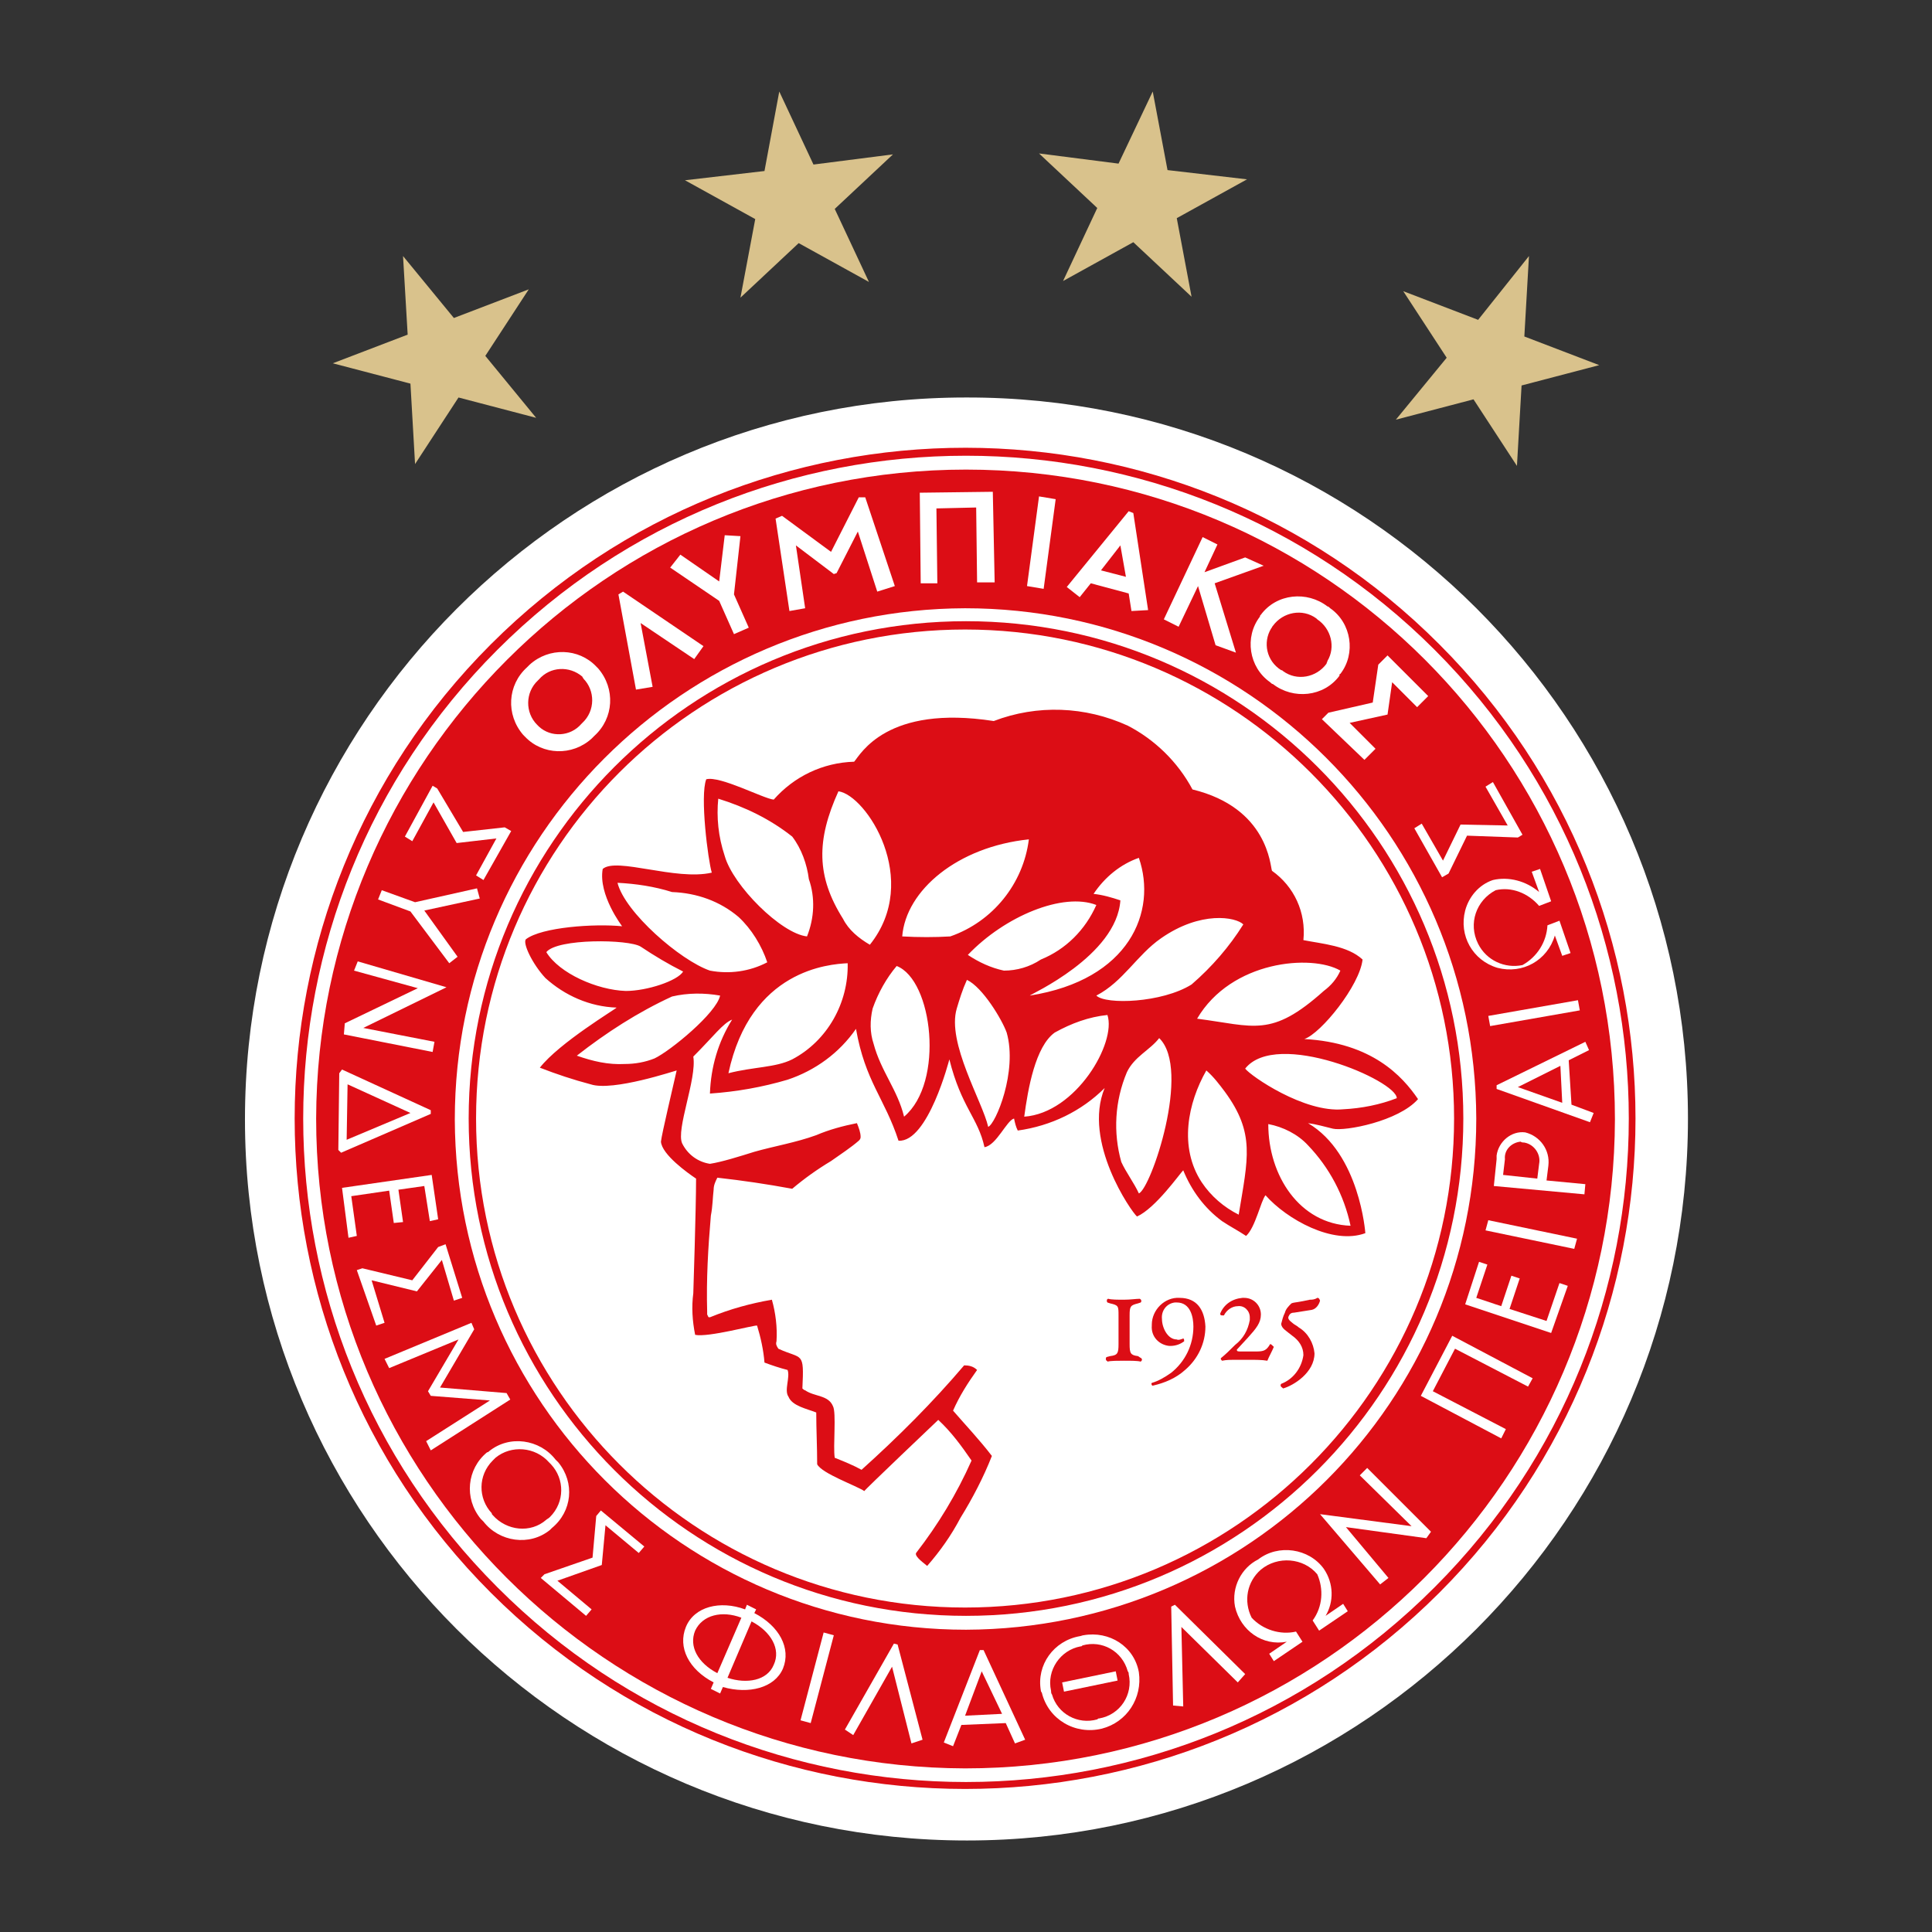 <?xml version="1.0" encoding="utf-8"?>
<!-- Generator: Adobe Illustrator 23.1.0, SVG Export Plug-In . SVG Version: 6.00 Build 0)  -->
<svg version="1.1" id="Layer_1" xmlns="http://www.w3.org/2000/svg" xmlns:xlink="http://www.w3.org/1999/xlink" x="0px" y="0px"
	 width="209px" height="209px" viewBox="0 0 209 209" style="enable-background:new 0 0 209 209;" xml:space="preserve">
<rect x="0" y="0" width="209" height="209" fill="#333333" stroke="none"/>
<style type="text/css">
	.st0{fill-rule:evenodd;clip-rule:evenodd;fill:#FFFFFF;}
	.st1{fill-rule:evenodd;clip-rule:evenodd;fill:#DC0D15;}
	.st2{fill-rule:evenodd;clip-rule:evenodd;fill:#D9C28C;}
</style>
<g id="olympiackos-official_logo" transform="translate(1604 -637)">
	<g>
		<path id="Path_62" class="st0" d="M-1421.4,758c0,43.1-35,78.1-78,78.1c-43.1,0-78.1-35-78.1-78c0-43.1,35-78.1,78-78.1l0,0
			C-1456.4,679.9-1421.4,714.9-1421.4,758"/>
		<path id="Path_63" class="st1" d="M-1550.9,706.7c-28.3,28.3-28.3,74.3,0,102.6c28.3,28.3,74.3,28.3,102.6,0
			c28.3-28.3,28.3-74.3,0-102.6C-1476.5,678.4-1522.5,678.3-1550.9,706.7C-1550.8,706.7-1550.8,706.7-1550.9,706.7 M-1550.2,808.7
			c-28-28-28-73.4,0-101.4c28-28,73.4-28,101.4,0c28,28,28,73.4,0,101.4C-1476.8,836.8-1522.2,836.8-1550.2,808.7L-1550.2,808.7"/>
		<path id="Path_64" class="st1" d="M-1499.5,687.8c-38.8,0-70.2,31.5-70.3,70.2c0,38.8,31.5,70.2,70.2,70.3
			c38.8,0,70.2-31.5,70.3-70.2l0,0C-1429.3,719.2-1460.7,687.8-1499.5,687.8 M-1499.5,813.3c-30.5,0-55.2-24.7-55.3-55.2
			c0-30.5,24.7-55.2,55.2-55.3c30.5,0,55.2,24.7,55.3,55.2l0,0C-1444.3,788.6-1469,813.2-1499.5,813.3"/>
		<path id="Path_65" class="st1" d="M-1553.3,758c0,29.7,24.1,53.8,53.8,53.8c29.7,0,53.8-24.1,53.8-53.8s-24.1-53.8-53.8-53.8
			C-1529.2,704.2-1553.3,728.3-1553.3,758L-1553.3,758 M-1552.5,758c0-29.3,23.7-52.9,52.9-52.9s52.9,23.7,52.9,52.9
			s-23.7,52.9-52.9,52.9S-1552.5,787.2-1552.5,758L-1552.5,758"/>
		<path id="Path_66" class="st1" d="M-1480.9,783.7c-0.8-0.1-0.9-0.3-0.9-1.3v-3.1c0-1,0.1-1.1,0.9-1.3l0.3-0.1
			c0.1-0.1,0.1-0.3-0.1-0.4c-0.4,0-1,0.1-1.7,0.1s-1.4,0-1.7-0.1c-0.2,0-0.2,0.3-0.1,0.4l0.3,0.1c0.9,0.2,0.9,0.3,0.9,1.3v3.1
			c0,1-0.1,1.2-0.9,1.3l-0.4,0.1c-0.1,0.1-0.1,0.3,0,0.4c0,0,0.1,0,0.1,0.1c0.3-0.1,1.2-0.1,1.8-0.1c0.7,0,1.5,0,1.8,0.1
			c0.1-0.1,0.2-0.2,0.1-0.3c0,0,0-0.1-0.1-0.1L-1480.9,783.7"/>
		<path id="Path_67" class="st1" d="M-1476.4,777.4c-1.6-0.1-3,1.3-3,2.9c0,0.1,0,0.1,0,0.1c-0.1,1.2,0.8,2.1,1.9,2.2h0.1
			c0.6,0,1.1-0.2,1.5-0.5c0-0.1,0-0.3-0.1-0.3c-0.3,0.1-0.5,0.2-0.7,0.1c-1,0-1.6-1.3-1.6-2.2c-0.1-0.9,0.5-1.7,1.4-1.8
			c0.1,0,0.1,0,0.2,0c1.5,0,1.8,1.6,1.8,2.6c0,2-0.9,3.8-2.4,5c-0.7,0.5-1.4,0.9-2.1,1.1c-0.1,0.1,0,0.3,0.1,0.3
			c1.3-0.3,2.5-0.8,3.5-1.7c1.4-1.2,2.2-2.9,2.2-4.7C-1473.7,778.7-1474.5,777.4-1476.4,777.4"/>
		<path id="Path_68" class="st1" d="M-1466.6,782.4c-0.4,0.7-0.7,0.8-1.5,0.8h-1.8c-0.3,0-0.3-0.1-0.3-0.2l1.2-1.3
			c0.9-1,1.4-1.6,1.4-2.5c0-1-0.8-1.8-1.8-1.8c-0.1,0-0.2,0-0.2,0c-1.1,0.1-2,0.7-2.4,1.7c0,0.2,0.1,0.2,0.3,0.2h0.1
			c0.3-0.6,0.9-1,1.5-1c0.7-0.1,1.3,0.5,1.3,1.2c0,0.1,0,0.2,0,0.3c-0.2,1.1-0.7,2-1.6,2.7c-0.5,0.5-1,1-1.5,1.4
			c-0.1,0.1,0,0.2,0.1,0.3c0.5-0.1,0.9-0.1,1.3-0.1h1.5c0.9,0,1.5,0,2.1,0.1c0.2-0.5,0.5-1,0.7-1.5
			C-1466.4,782.5-1466.5,782.4-1466.6,782.4C-1466.6,782.4-1466.6,782.4-1466.6,782.4"/>
		<path id="Path_69" class="st1" d="M-1461.5,777.4c-0.3,0.2-0.6,0.2-0.8,0.2l-1,0.2c-0.5,0.1-0.8,0.1-1,0.2c-0.3,0.3-0.6,0.6-0.7,1
			c-0.2,0.4-0.3,0.8-0.4,1.2c0,0.5,0.6,0.8,1.2,1.3c0.7,0.5,1.2,1.2,1.2,2.1c-0.2,1.4-1.1,2.6-2.4,3.1c-0.1,0.1-0.1,0.3,0.1,0.4
			c0,0,0.1,0.1,0.1,0.1c1.1-0.3,3.4-1.7,3.4-3.8c-0.1-1.1-0.7-2.2-1.7-2.8c-0.2-0.2-0.5-0.3-0.7-0.5c-0.4-0.3-0.5-0.5-0.4-0.7
			s0.2-0.4,0.6-0.4l1.9-0.3c0.5-0.1,0.8-0.6,0.9-1C-1461.3,777.4-1461.4,777.4-1461.5,777.4
			C-1461.5,777.3-1461.5,777.3-1461.5,777.4"/>
		<path id="Path_70" class="st1" d="M-1527.5,778.9c-0.1-3.5,0.1-6.9,0.4-10.4c0.2-1,0.2-2,0.3-2.8c0-0.5,0.2-0.9,0.4-1.3
			c2.7,0.3,5.4,0.7,8.1,1.2c1.3-1.1,2.7-2.1,4.2-3c1-0.7,2.2-1.5,3-2.2c0.1-0.1,0.2-0.2,0.2-0.4c0-0.5-0.2-1-0.4-1.5
			c-1.5,0.3-3,0.7-4.4,1.3c-2.2,0.8-4.6,1.2-6.7,1.8c-1.6,0.5-3.5,1.1-4.8,1.3c-1.3-0.2-2.4-1-3-2.2c-0.7-1.5,1.6-7,1.2-9.4
			c2.2-2.2,3.2-3.6,4.2-4c-1.5,2.4-2.3,5.1-2.4,8c2.9-0.2,5.7-0.7,8.4-1.5c3-1,5.6-2.9,7.4-5.5c1,5.7,3.1,7.5,4.6,12.1
			c3.2,0.2,5.5-8.8,5.5-8.8c1.3,5.2,3.1,6.3,3.8,9.5c1.3-0.2,2.4-2.9,3.2-3.1c0.1,0.5,0.2,0.9,0.4,1.3c3.6-0.5,6.9-2.1,9.4-4.6
			c-2.4,5.8,2.9,13.4,3.5,13.9c2-0.9,4.6-4.6,5-5c0.9,2.2,2.3,4.1,4.2,5.5c0.9,0.6,1.7,1,2.6,1.6c1-0.9,1.6-3.8,2.1-4.4
			c2.3,2.6,7.3,5.4,10.8,4.1c0,0-0.6-8.6-6.2-11.9c0.8,0.1,1.9,0.4,2.7,0.6c1.3,0.3,7.1-0.8,9.2-3.2c-1.7-2.5-5-6.1-12.3-6.5
			c1.8-0.6,6-5.8,6.3-8.6c-1.6-1.5-4.4-1.7-6.4-2.1c0.3-3-1-5.8-3.4-7.5c-0.2-0.5-0.4-6.8-8.6-8.8c-1.6-3-4.1-5.4-7-6.9
			c-4.6-2.1-9.8-2.3-14.5-0.5c-11.6-1.8-14.4,3.6-15.1,4.4c-3.4,0.1-6.5,1.6-8.7,4.1c-1.1-0.1-5.8-2.6-7.3-2.2
			c-0.7,1.8,0.2,8.8,0.6,10.1c-3.9,0.9-10.3-1.7-11.8-0.4c-0.5,2.8,2.1,6.2,2.1,6.2c-3-0.3-8.7,0.1-10.4,1.4
			c-0.4,0.4,0.7,2.7,2.1,4.2c2.1,1.9,4.8,3.1,7.7,3.2c0,0.1-6.2,3.8-8.3,6.5c1.8,0.7,3.6,1.3,5.5,1.8c2.4,0.8,9.2-1.5,9.3-1.5
			c-0.4,1.8-1.6,6.8-1.7,7.7c0.1,1.4,2.9,3.4,3.8,4c0,3.2-0.3,12.4-0.3,12.4c-0.2,1.5-0.1,3,0.2,4.5c1.4,0.3,6.5-1.1,6.7-1
			c0.4,1.3,0.7,2.7,0.8,4c0.8,0.3,1.7,0.6,2.5,0.8c0.3,0.8-0.4,2.2,0.1,2.9c0.4,1,2,1.3,3,1.7c0,1.8,0.1,3.7,0.1,5.6
			c0.5,1,4.2,2.3,5.1,2.9c0-0.1,8-7.7,8-7.7c1.4,1.3,2.5,2.8,3.6,4.4c-1.6,3.6-3.6,6.9-6,10c-0.2,0.4,1,1.2,1.2,1.4
			c1.4-1.6,2.6-3.3,3.6-5.2c1.3-2.1,2.5-4.4,3.4-6.7c-1.3-1.7-2.9-3.4-4.2-4.9c0.7-1.6,1.6-3,2.6-4.4c-0.4-0.4-0.9-0.5-1.4-0.5
			c-3.4,4-7.1,7.7-11.1,11.3c-0.9-0.5-1.9-0.9-2.9-1.3c-0.2-1.2,0.2-4.9-0.2-5.6c-0.5-1.2-2-1-3-1.7c-0.1,0-0.3-0.2-0.3-0.2
			c0.2-4.1,0-3.1-2.6-4.3c-0.2-0.3-0.3-0.5-0.2-0.8c0.1-1.5-0.1-3.1-0.5-4.5c-2.3,0.4-4.5,1-6.7,1.9c-0.1,0-0.2,0-0.2-0.1l-0.1-0.2
			L-1527.5,778.9 M-1459,742c-0.4,0.9-1,1.6-1.8,2.2c-5.7,5.1-7.5,3.8-13.7,3C-1470.8,740.9-1462.1,740.2-1459,742 M-1480.8,729.8
			c2,5.8-1,13.2-11.8,14.9c0-0.1,9.4-4.3,9.8-10.3c-0.9-0.3-1.9-0.6-2.9-0.7C-1484.5,731.9-1482.8,730.5-1480.8,729.8
			 M-1526.3,723.4c2.9,0.9,5.6,2.2,8,4.1c1,1.3,1.6,3,1.8,4.6c0.7,2,0.6,4.2-0.2,6.2c-2.8-0.3-8-5.5-8.9-8.7
			C-1526.3,727.5-1526.5,725.4-1526.3,723.4 M-1544.9,740c1.2-1.5,8.9-1.4,10.2-0.6c1.5,1,3,1.9,4.6,2.7c-0.6,1-3.9,2.1-6.2,2.1
			C-1539.4,744.1-1543.5,742.3-1544.9,740 M-1533.2,751.5c-1,0.4-2.1,0.6-3.2,0.6c-1.8,0.1-3.5-0.3-5.2-0.9
			c3.2-2.5,6.6-4.7,10.3-6.4c1.7-0.4,3.5-0.4,5.2-0.1C-1526.5,746.6-1531.5,750.7-1533.2,751.5 M-1527.2,742
			c-3.2-1.1-9.2-6.3-10-9.5c2,0.1,4,0.4,5.9,1c2.7,0.1,5.2,1,7.2,2.7c1.4,1.3,2.5,3.1,3.1,4.9
			C-1522.9,742.1-1525.1,742.4-1527.2,742 M-1518.3,751.6c-1.8,0.9-4.2,0.8-6.9,1.5c2.4-11.2,10.9-11.8,12.9-11.9
			C-1512.2,745.5-1514.5,749.6-1518.3,751.6 M-1512.8,736.4c-2.9-4.6-2.9-8.5-0.5-13.8c3,0.4,9,9.6,3.4,16.6
			C-1511.1,738.5-1512.2,737.6-1512.8,736.4 M-1506.2,757.8c-0.7-2.9-2.5-4.9-3.3-7.9c-0.4-1.2-0.4-2.5-0.1-3.8
			c0.6-1.7,1.5-3.3,2.6-4.6C-1503.1,743-1501.8,754.1-1506.2,757.8 M-1506.4,738.3c0.4-5,6-9.7,13.7-10.5c-0.6,4.8-3.9,8.9-8.5,10.5
			C-1502.9,738.4-1504.6,738.4-1506.4,738.3 M-1497.1,758.9c-0.6-2.7-4.5-9.1-3.4-12.8c0.3-1,0.6-2,1.1-3.1c1.7,0.8,3.8,4.3,4.3,5.7
			C-1493.9,752.9-1496.3,758.6-1497.1,758.9 M-1495.4,742c-1.4-0.3-2.7-0.9-3.9-1.7c4-4.2,10.3-6.8,13.9-5.4c-1.2,2.7-3.3,4.8-6,5.9
			C-1492.6,741.6-1494,742-1495.4,742 M-1493.2,757.8c0.4-3,1.2-7.6,3.3-9.1c1.8-1,3.7-1.7,5.7-1.9
			C-1483.2,749.8-1487.6,757.4-1493.2,757.8 M-1480.8,766.1c-0.5-1.1-1.4-2.3-1.9-3.4c-0.9-3.2-0.7-6.6,0.6-9.7
			c0.8-1.7,2.5-2.4,3.5-3.7C-1475.1,752.7-1479.5,765.6-1480.8,766.1 M-1485.4,744.7c2.9-1.5,4.4-4.4,7-6.2c4.3-3,8.1-2.3,8.9-1.5
			c-1.5,2.4-3.4,4.6-5.6,6.5C-1478.3,745.5-1484.4,745.7-1485.4,744.7 M-1470,768.4c-1.6-0.8-3-2-4-3.5c-2.5-3.8-1.5-8.6,0.5-12.1
			c0.8,0.7,1.4,1.5,2,2.3C-1468.2,759.6-1469,762.3-1470,768.4 M-1457.9,769.6c-5.5-0.2-8.9-5.4-8.9-11c1.6,0.3,3.2,1.1,4.3,2.3
			C-1460.2,763.3-1458.6,766.3-1457.9,769.6 M-1469.3,752.6c3.4-4.3,16.4,1.3,16.4,3.2c-1.8,0.7-3.8,1.1-5.8,1.2
			C-1462.9,757.4-1468.7,753.4-1469.3,752.6"/>
		<path id="Path_71" class="st0" d="M-1540.9,710.4c1.3,1.3,1.3,3.5-0.1,4.8c-0.1,0.1-0.1,0.1-0.1,0.1c-1.2,1.4-3.3,1.5-4.6,0.3
			c-0.1-0.1-0.2-0.2-0.2-0.2c-1.3-1.3-1.3-3.5,0.1-4.8c0.1-0.1,0.1-0.1,0.1-0.1c1.2-1.4,3.3-1.5,4.7-0.3
			C-1541,710.3-1540.9,710.3-1540.9,710.4 M-1539.5,709.1c-1.9-2-5.1-2.1-7.2-0.2c-0.1,0.1-0.2,0.2-0.3,0.3
			c-2.1,1.9-2.3,5.1-0.4,7.3c0.1,0.1,0.1,0.1,0.2,0.2c1.9,2,5.1,2.1,7.2,0.2c0.1-0.1,0.2-0.2,0.3-0.3c2.1-1.9,2.3-5.1,0.4-7.3
			C-1539.4,709.2-1539.5,709.1-1539.5,709.1"/>
		<path id="Path_72" class="st0" d="M-1528.9,708.3l-5.8-3.9l1.3,6.9l-1.8,0.3l-1.9-10.3l0.5-0.3l8.7,5.9L-1528.9,708.3z"/>
		<path id="Path_73" class="st0" d="M-1524.6,701.3l1.6,3.6l-1.6,0.7l-1.6-3.6l-5.3-3.6l1.1-1.4l4.2,2.9l0.6-5l1.7,0.1
			L-1524.6,701.3z"/>
		<path id="Path_74" class="st0" d="M-1509.1,701l-2.1-6.5l-2.3,4.5l-0.3,0.1l-4.1-3.1l1,6.8l-1.7,0.3l-1.5-10l0.7-0.3l5.3,3.9
			l3-5.9h0.7l3.2,9.6L-1509.1,701z"/>
		<path id="Path_75" class="st0" d="M-1498.3,700l-0.1-8.1l-4.3,0.1l0.1,8.1h-1.8l-0.1-9.8l7.9-0.1l0.2,9.8H-1498.3z"/>
		<path id="Path_76" class="st0" d="M-1492.9,700.4l1.3-9.7l1.8,0.3l-1.3,9.7L-1492.9,700.4z"/>
		<path id="Path_77" class="st0" d="M-1482.2,699.4l-2.7-0.7l2.1-2.7L-1482.2,699.4z M-1479.8,703l-1.6-10.5l-0.5-0.2l-6.7,8.2
			l1.4,1.1l1.2-1.5l4.1,1.1l0.3,1.9L-1479.8,703z"/>
		<path id="Path_78" class="st0" d="M-1472.5,706.8l-1.9-6.4l-2.1,4.4l-1.6-0.8l4.2-8.9l1.6,0.8l-1.4,3l4.4-1.6l2,0.9l-5.3,1.9
			l2.3,7.5L-1472.5,706.8z"/>
		<path id="Path_79" class="st0" d="M-1460.5,708.8c-1.1,1.5-3.2,1.9-4.7,0.8c-0.1-0.1-0.1-0.1-0.2-0.1c-1.6-1-2-3-1.1-4.5
			c0.1-0.1,0.1-0.2,0.2-0.3c1.1-1.5,3.2-1.9,4.7-0.8c0.1,0.1,0.1,0.1,0.1,0.1c1.5,1,2,3,1.1,4.5
			C-1460.4,708.6-1460.5,708.7-1460.5,708.8 M-1459,709.9c1.7-2.2,1.2-5.5-1.1-7.1c-0.1-0.1-0.2-0.2-0.3-0.2
			c-2.2-1.7-5.5-1.4-7.2,0.9c-0.1,0.1-0.1,0.1-0.1,0.2c-1.7,2.2-1.2,5.5,1.1,7.1c0.1,0.1,0.2,0.2,0.3,0.2c2.2,1.7,5.5,1.4,7.2-0.9
			C-1459.1,710-1459.1,709.9-1459,709.9"/>
		<path id="Path_80" class="st0" d="M-1461,714.8l0.7-0.7l4.8-1.1l0.6-4.1l1-1l4.4,4.4l-1.2,1.2l-2.7-2.7l-0.5,3.5l-4.1,0.9l2.8,2.8
			l-1.2,1.2L-1461,714.8z"/>
		<path id="Path_81" class="st0" d="M-1557.2,722l0.5,0.3l2.8,4.7l4.5-0.5l0.7,0.4l-3,5.3l-0.8-0.5l2.2-4l-4.3,0.5l-2.5-4.4
			l-2.3,4.2l-0.8-0.5L-1557.2,722z"/>
		<path id="Path_82" class="st0" d="M-1559.6,735.6l-3.5-1.3l0.4-1l3.6,1.3l6.7-1.5l0.3,1.1l-6,1.3l3.6,5l-0.9,0.7L-1559.6,735.6z"
			/>
		<path id="Path_83" class="st0" d="M-1566.5,760.3l0.1-6l6.8,3.1L-1566.5,760.3z M-1567.1,761.7l9.7-4.2v-0.4l-9.6-4.4l-0.3,0.4
			l-0.1,8.3L-1567.1,761.7z"/>
		<path id="Path_84" class="st0" d="M-1567,765.5l9.7-1.4l0.7,4.8l-0.9,0.2l-0.6-3.8l-2.8,0.4l0.5,3.5l-1,0.1l-0.5-3.5l-4.1,0.6
			l0.6,4.3l-0.9,0.2L-1567,765.5z"/>
		<path id="Path_85" class="st0" d="M-1565.4,774.4l0.6-0.2l5.4,1.3l2.8-3.6l0.8-0.3l1.8,5.8l-0.9,0.3l-1.3-4.4l-2.7,3.4l-4.9-1.2
			l1.4,4.6l-0.9,0.3L-1565.4,774.4z"/>
		<path id="Path_86" class="st0" d="M-1557.9,792.9l6.9-4.4l-6.4-0.5l-0.3-0.5l3.3-5.6l-7.5,3.1l-0.5-1l9.4-3.9l0.3,0.7l-3.7,6.3
			l7.2,0.6l0.4,0.7l-8.6,5.5L-1557.9,792.9z"/>
		<path id="Path_87" class="st0" d="M-1544.9,801.4c-1.7,1.5-4.3,1.2-5.8-0.5c-0.1-0.1-0.1-0.1-0.1-0.2c-1.5-1.6-1.5-4.1,0.1-5.7
			c0.1-0.1,0.2-0.2,0.3-0.3c1.7-1.4,4.3-1.2,5.8,0.5c0.1,0.1,0.1,0.1,0.2,0.2c1.5,1.6,1.5,4.1-0.1,5.7
			C-1544.7,801.3-1544.8,801.3-1544.9,801.4 M-1544.3,802.3c2.2-1.8,2.5-4.9,0.7-7.1c-0.1-0.1-0.2-0.2-0.3-0.3
			c-1.7-2.2-5-2.7-7.2-0.9c-0.1,0.1-0.1,0.1-0.2,0.1c-2.2,1.8-2.5,5-0.7,7.2c0.1,0.1,0.2,0.2,0.3,0.3c1.7,2.2,5,2.7,7.2,0.9
			C-1544.4,802.4-1544.3,802.3-1544.3,802.3"/>
		<path id="Path_88" class="st0" d="M-1545.5,807.7l0.4-0.4l5.2-1.8l0.4-4.5l0.5-0.6l4.7,3.9l-0.6,0.7l-3.6-3l-0.4,4.3l-4.8,1.7
			l3.7,3.1l-0.6,0.7L-1545.5,807.7z"/>
		<path id="Path_89" class="st0" d="M-1520.3,817.1c-0.7,1.7-2.9,2.1-5,1.4l2.6-6.1C-1520.6,813.5-1519.5,815.4-1520.3,817.1
			 M-1519.3,817.5c0.9-2.2-0.4-4.6-3.1-6l0.2-0.4l-1-0.5l-0.2,0.5c-2.7-1-5.5-0.3-6.4,1.9c-0.9,2.2,0.3,4.6,3,6l-0.3,0.7l1,0.5
			l0.3-0.7C-1523,820.3-1520.2,819.6-1519.3,817.5 M-1526.4,818c-2.1-1.1-3.1-2.9-2.4-4.6c0.8-1.7,2.9-2.2,5-1.4L-1526.4,818z"/>
		<path id="Path_90" class="st0" d="M-1517.4,823.1l2.5-9.5l1.1,0.3l-2.5,9.5L-1517.4,823.1z"/>
		<path id="Path_91" class="st0" d="M-1505.4,825.6l-2.1-8.3l-4.2,7.4l-0.9-0.6l5.3-9.3l0.4,0.1l2.7,10.3L-1505.4,825.6z"/>
		<path id="Path_92" class="st0" d="M-1495.6,822.4l-4,0.2l1.8-4.8L-1495.6,822.4z M-1493.1,825.2l-4.5-9.7h-0.4l-3.9,10l1,0.4
			l0.9-2.3l4.8-0.2l1,2.2L-1493.1,825.2z"/>
		<path id="Path_93" class="st0" d="M-1470.1,819l-6.1-6l0.2,8.6l-1.1-0.1l-0.2-10.7l0.4-0.2l7.6,7.5L-1470.1,819z"/>
		<path id="Path_94" class="st0" d="M-1460.6,811.8l1.9-1.3l0.5,0.8l-3.1,2.1l-0.7-1.1c1.1-1.5,1.2-3.4,0.5-5
			c-1.5-1.8-4.3-2-6.1-0.5c-1.5,1.3-1.9,3.4-1,5.2c1.2,1.3,3.1,1.9,4.8,1.5l0.7,1.1l-3.1,2.1l-0.5-0.8l1.9-1.3
			c-2.6,0.5-5-1.2-5.6-3.8c-0.4-2.1,0.7-4.2,2.5-5.1c2.2-1.7,5.5-1.2,7.1,1C-1459.7,808.3-1459.7,810.3-1460.6,811.8"/>
		<path id="Path_95" class="st0" d="M-1438.7,787l-7.9-4.1l-2.4,4.6l7.9,4.1l-0.5,1l-8.7-4.6l3.4-6.5l8.7,4.6L-1438.7,787z"/>
		<path id="Path_96" class="st0" d="M-1436.2,781.2l-9.3-3.1l1.5-4.6l0.9,0.3l-1.2,3.6l2.7,0.9l1.1-3.3l0.9,0.3l-1.1,3.3l4,1.3
			l1.4-4.1l0.9,0.3L-1436.2,781.2z"/>
		<path id="Path_97" class="st0" d="M-1433.7,772.1l-9.6-2l0.3-1.1l9.6,2L-1433.7,772.1z"/>
		<path id="Path_98" class="st0" d="M-1439.1,760.6c1.1,0.2,1.8,1.3,1.6,2.3l-0.2,1.6l-3.7-0.4l0.2-1.7c-0.1-1,0.7-1.8,1.7-1.9
			C-1439.4,760.6-1439.2,760.6-1439.1,760.6 M-1439,759.5c-1.5-0.2-2.9,1-3.1,2.5c0,0.1,0,0.2,0,0.4l-0.3,2.9l9.8,0.9l0.1-1.1
			l-4.2-0.4l0.2-1.6C-1436.3,761.4-1437.4,759.9-1439,759.5"/>
		<path id="Path_99" class="st0" d="M-1435.2,752.3l0.2,4l-4.8-1.7L-1435.2,752.3z M-1432.5,749.7l-9.6,4.7v0.4l10.1,3.6l0.4-1
			l-2.4-0.9l-0.3-4.8l2.2-1.1L-1432.5,749.7z"/>
		<path id="Path_100" class="st0" d="M-1433.1,746.3l-9.7,1.7l-0.2-1.1l9.7-1.7L-1433.1,746.3z"/>
		<path id="Path_101" class="st0" d="M-1437.5,733.5l-0.8-2.2l0.9-0.3l1.2,3.5l-1.3,0.5c-1.2-1.4-3-2.1-4.7-1.7
			c-2.1,1.1-3,3.6-1.9,5.8c0.9,1.8,2.9,2.7,4.8,2.3c1.6-0.9,2.6-2.5,2.7-4.3l1.3-0.5l1.2,3.5l-0.9,0.3l-0.8-2.2
			c-0.8,2.7-3.5,4.2-6.2,3.5c-2.7-0.8-4.2-3.5-3.5-6.2c0.4-1.5,1.5-2.8,3-3.3C-1440.8,731.8-1438.9,732.3-1437.5,733.5"/>
		<path id="Path_102" class="st0" d="M-1439.3,727.3l-0.5,0.3l-5.5-0.2l-2,4.1l-0.7,0.4l-3-5.3l0.8-0.5l2.3,4l1.9-3.9l5.1,0.1
			l-2.4-4.2l0.8-0.5L-1439.3,727.3z"/>
		<path id="Path_103" class="st0" d="M-1566.7,747.7L-1566.7,747.7l7.9-3.8l-6.9-1.9l0.4-1l9.6,2.8l-9,4.4l7.7,1.5l-0.2,1.1
			l-9.6-1.9L-1566.7,747.7z"/>
		<path id="Path_104" class="st0" d="M-1481.9,818.1c0.5,2.2-0.9,4.4-3.2,4.8c-0.1,0-0.1,0-0.2,0.1c-2.1,0.6-4.3-0.6-4.9-2.7
			c-0.1-0.1-0.1-0.3-0.1-0.4c-0.5-2.2,1-4.4,3.2-4.8c0.1,0,0.1,0,0.2-0.1c2.1-0.6,4.3,0.6,4.9,2.8
			C-1481.9,817.9-1481.9,818-1481.9,818.1 M-1480.8,817.9c-0.5-2.8-3.2-4.5-6-4c-0.1,0-0.3,0.1-0.4,0.1c-2.8,0.5-4.7,3.1-4.2,5.9
			c0,0.1,0.1,0.2,0.1,0.2c0.7,2.9,3.6,4.6,6.5,3.9C-1482.1,823.3-1480.4,820.7-1480.8,817.9"/>
		<path id="Path_105" class="st0" d="M-1483.1,818.8l-5.8,1.2l-0.2-1l5.8-1.2L-1483.1,818.8z"/>
		<path id="Path_106" class="st0" d="M-1449.7,803.4L-1449.7,803.4l-8.7-1.2l4.6,5.5l-0.9,0.7l-6.5-7.6l9.9,1.3l-5.6-5.5l0.8-0.8
			l6.9,6.9L-1449.7,803.4z"/>
		<path id="Path_107" class="st2" d="M-1560.4,664.7l5.5,6.7l8.1-3.1l-4.7,7.2l5.5,6.7l-8.4-2.2l-4.7,7.2l-0.5-8.7l-8.4-2.2l8.1-3.1
			L-1560.4,664.7z"/>
		<path id="Path_108" class="st2" d="M-1519.7,646.9l3.7,7.9l8.6-1.1l-6.3,5.9l3.7,7.9l-7.6-4.2l-6.3,5.9l1.6-8.5l-7.6-4.2l8.6-1
			L-1519.7,646.9z"/>
		<path id="Path_109" class="st2" d="M-1479.3,646.9l1.6,8.5l8.6,1l-7.6,4.2l1.6,8.5l-6.3-5.9l-7.6,4.2l3.7-7.9l-6.3-5.9l8.6,1.1
			L-1479.3,646.9z"/>
		<path id="Path_110" class="st2" d="M-1438.6,664.7l-0.5,8.7l8.1,3.1l-8.4,2.2l-0.5,8.7l-4.7-7.2l-8.4,2.2l5.5-6.7l-4.7-7.2
			l8.1,3.1L-1438.6,664.7z"/>
	</g>
</g>
</svg>

